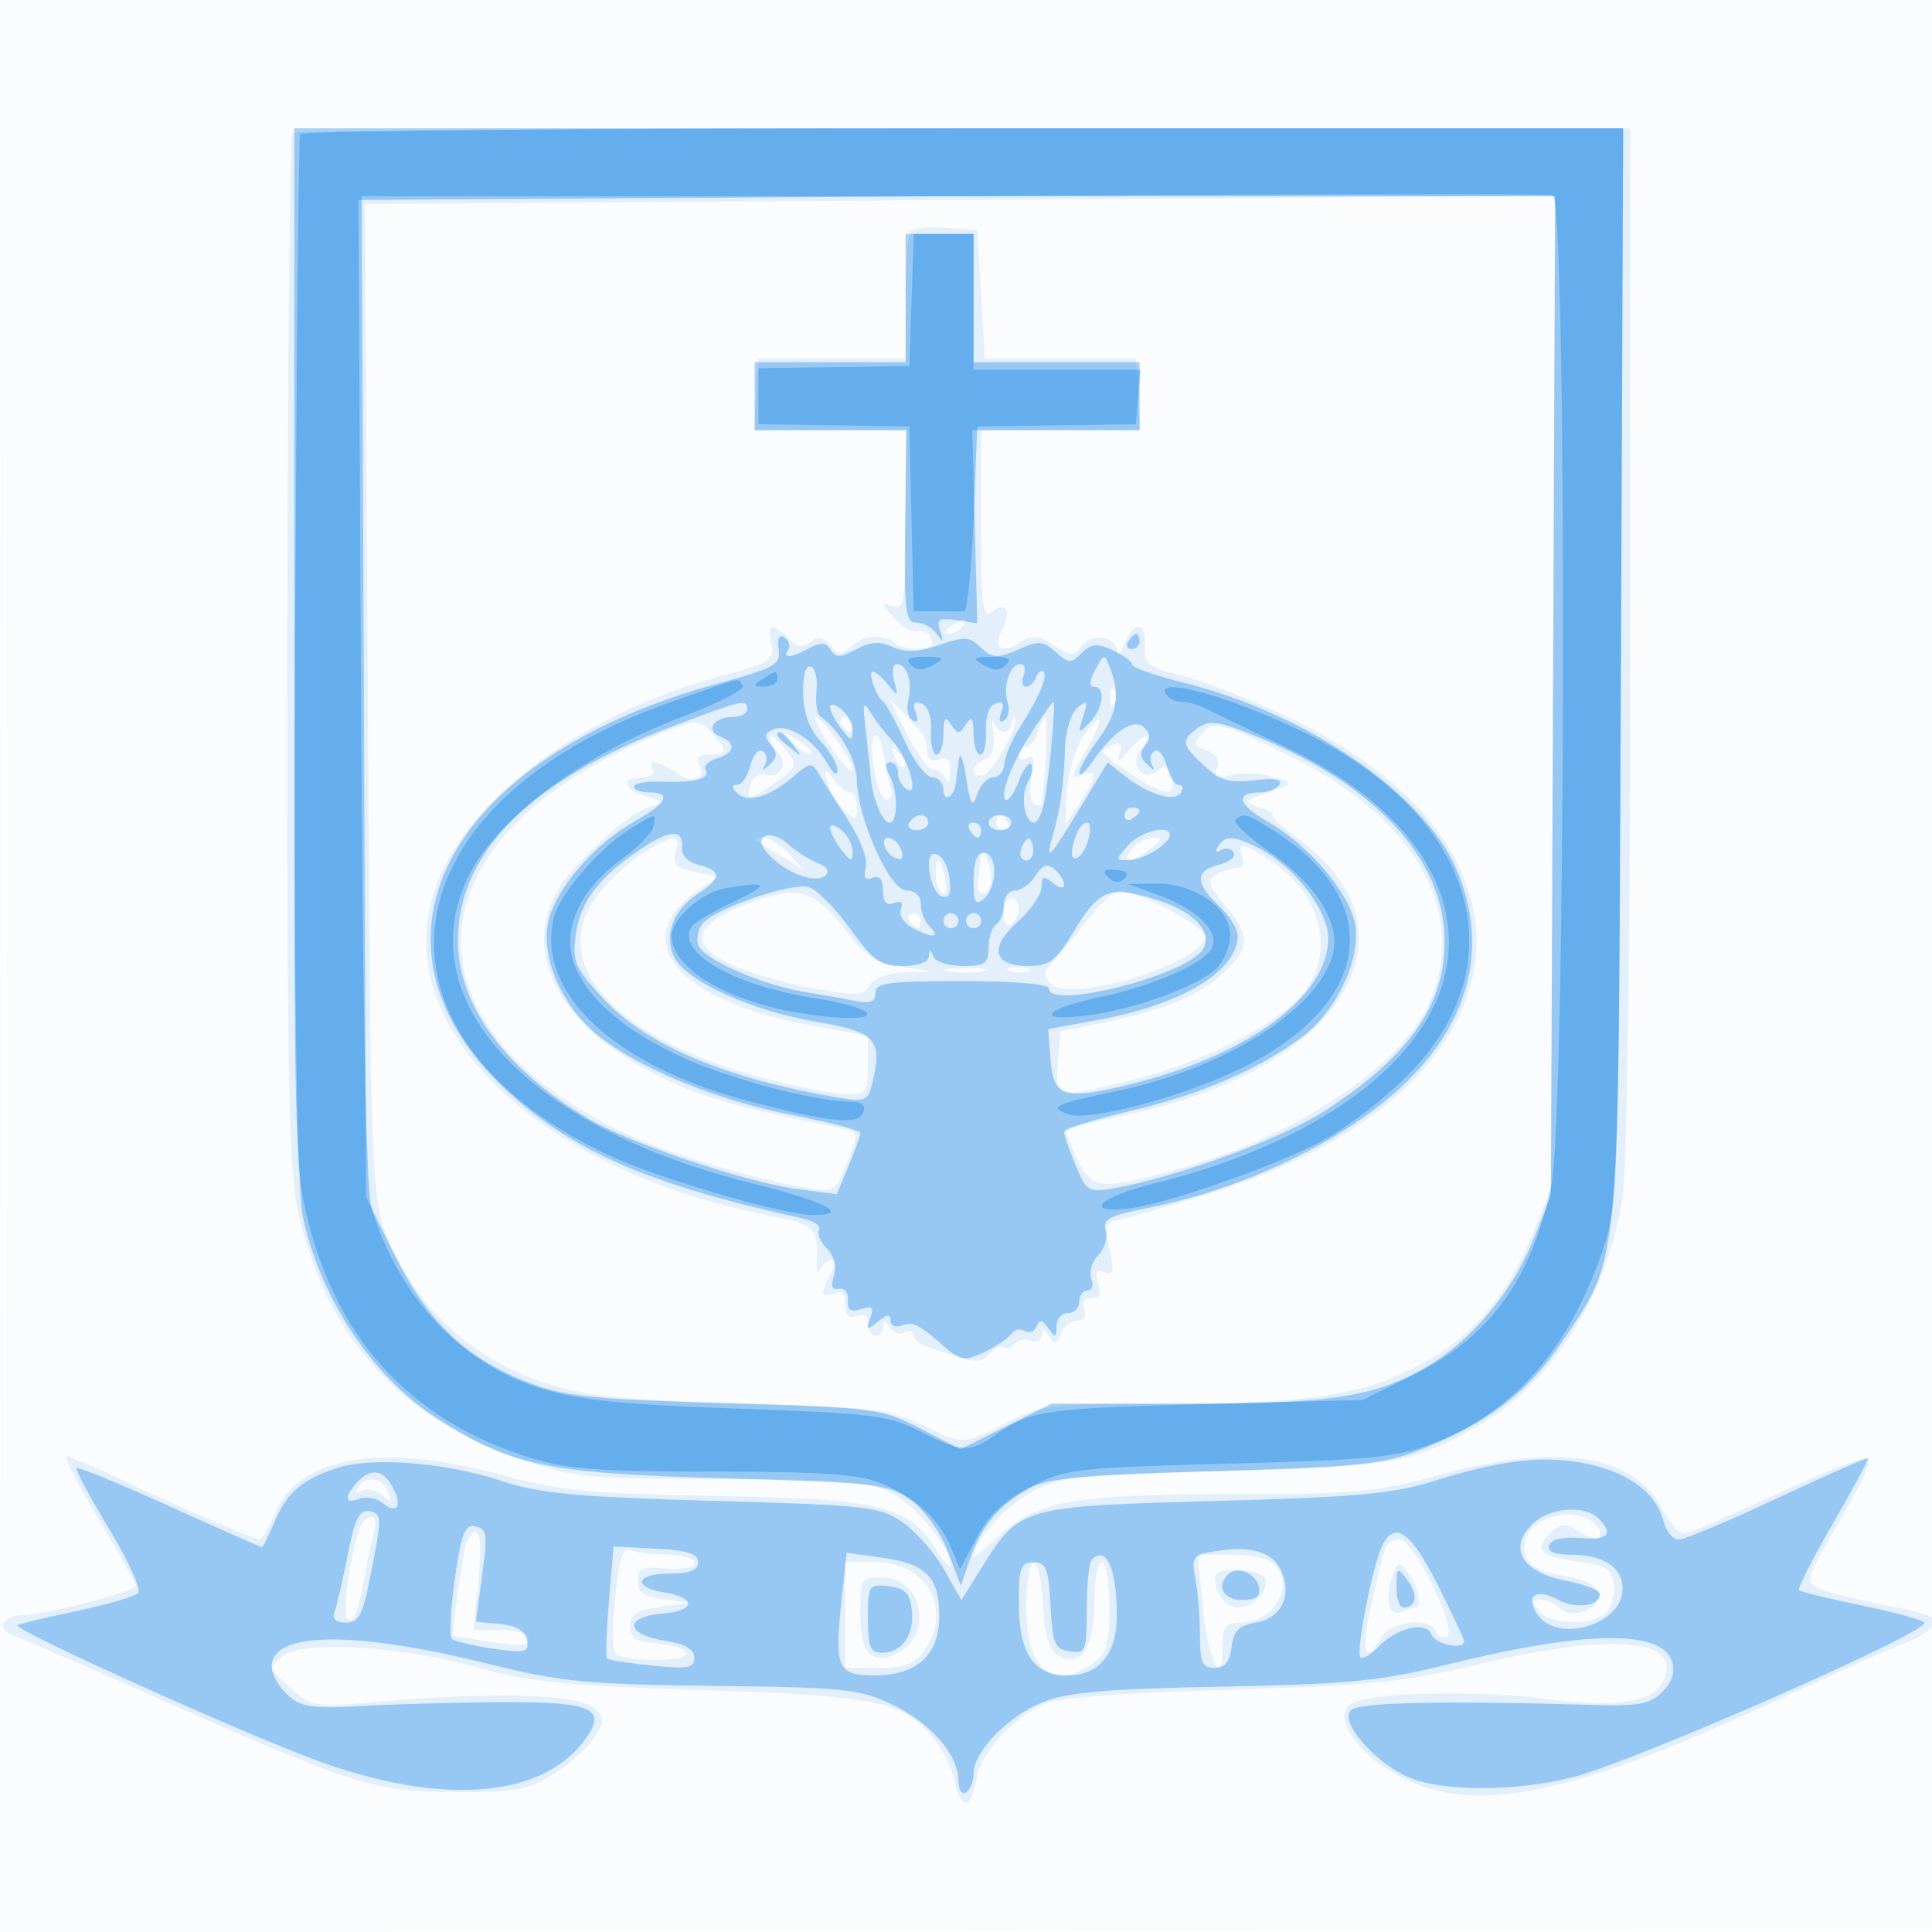 <svg xmlns="http://www.w3.org/2000/svg" width="256" height="256"><path fill-opacity=".016" d="M0 128.004v128.004l128.25-.254 128.25-.254.254-127.75L257.008 0H0v128.004m.485.496c0 70.4.119 99.053.265 63.672.146-35.38.146-92.98 0-128C.604 29.153.485 58.1.485 128.5" fill="#027be3" fill-rule="evenodd"/><path fill-opacity=".095" d="M38.746 17.588c-.324.323-.624 31.035-.669 68.25-.066 55.557.179 68.87 1.369 74.413 3.6 16.763 13.434 27.702 29.864 33.217 7.007 2.352 8.879 2.532 26.366 2.534 15.926.001 19.36.27 22.304 1.75 3.328 1.672 8.024 7.323 8.016 9.646-.002.606-.849-.284-1.882-1.978-3.595-5.897-7.353-6.826-29.114-7.202-16.874-.291-20.712-.665-28.5-2.776-16.083-4.361-26.898-2.521-30.089 5.117-.791 1.893-1.694 3.441-2.007 3.441-.693 0-13.061-5.381-19.841-8.632C11.847 194.065 9.276 193 8.849 193c-.427 0 1.456 3.713 4.185 8.25 2.729 4.537 4.963 8.533 4.964 8.878C18 210.873 5.969 214 3.104 214c-2.679 0-3.676 1.86-1.417 2.643.997.345 10.138 4.334 20.313 8.864 24.759 11.022 27.627 11.913 38.5 11.957 7.76.031 9.524-.29 12.801-2.327 2.091-1.3 4.523-3.464 5.404-4.81 1.456-2.221 1.459-2.591.037-4.014-1.817-1.817-13.427-2.164-28.28-.846-8.869.787-9.092.753-12-1.835-2.923-2.602-2.936-2.657-.962-4.231 2.674-2.132 16.123-1.262 26.5 1.713 6.126 1.756 11.437 2.275 29 2.835 23.283.741 26.841 1.49 30.763 6.477 1.154 1.467 2.391 3.997 2.747 5.621.858 3.907 2.119 3.745 2.891-.372.639-3.404 4.151-7.392 8.599-9.764 1.737-.926 9.211-1.535 24.5-1.995 18.844-.568 23.578-1.041 33-3.301 16.43-3.941 25.936-3.674 25.308.712-.591 4.133-5.028 5.145-16.442 3.75-10.07-1.231-24.023-.743-25.715.898-1.428 1.385.312 4.898 3.667 7.402 10.362 7.735 23.152 5.837 52.495-7.79 8.657-4.021 16.7-7.615 17.874-7.988 1.173-.372 2.647-1.297 3.277-2.056.937-1.129.094-1.589-4.66-2.541-9.889-1.98-11.817-2.656-11.497-4.029.169-.723 2.142-4.403 4.384-8.177 2.242-3.774 3.797-7.142 3.455-7.483-.341-.341-3.889.867-7.883 2.686-13.072 5.953-15.247 6.903-16.488 7.204-.674.163-2.024-1.278-3-3.203-3.732-7.36-13.911-8.903-29.782-4.512-8.058 2.228-10.897 2.488-27.3 2.5-20.873.014-25.885.913-30.768 5.518-1.884 1.776-3.425 3.021-3.425 2.766 0-1.914 4.029-6.487 7.41-8.41 3.821-2.173 5.503-2.364 25.59-2.911 22.772-.619 25.484-1.114 34.243-6.247 9.376-5.495 16.699-17.124 18.705-29.704.641-4.017 1.04-32.376 1.044-74.25L216 17h-88.333c-48.584 0-88.598.264-88.921.588m49.187 9.173-39.568.261.33 57.739c.44 76.863.333 74.481 3.671 81.441 3.778 7.879 10.859 14.042 19.412 16.897 5.694 1.9 9.704 2.333 26.222 2.827 17.495.524 19.969.815 24.066 2.829 5.632 2.77 5.372 2.775 11.353-.259 4.637-2.352 5.841-2.496 20.919-2.496 19.354 0 26.478-1.126 34.245-5.413 6.794-3.749 11.242-9.028 14.583-17.305l2.334-5.782.291-65.77.29-65.77-39.29.27c-21.61.148-57.096.388-78.858.531m32.781 3.859c-.393.392-.713 4.351-.713 8.797l.002 8.083H100.5l-.305 4.75L99.89 57H120v11.969c0 10.975-.145 11.915-1.75 11.33-1.553-.566-1.532-.39.187 1.567 1.065 1.212 2.49 1.992 3.167 1.732.677-.259 1.479.175 1.782.965.381.993-.16 1.437-1.751 1.437-1.266 0-2.615-.313-2.997-.696-1.324-1.323-4.108-1.189-5.726.276-1.432 1.296-1.777 1.288-2.901-.067-.958-1.154-1.611-1.26-2.616-.426-1.005.834-1.738.713-2.939-.488-2.195-2.195-2.767-2.007-2.243.737.408 2.13-.135 2.491-6.133 4.088-20.099 5.349-36.001 17.742-39.044 30.426-4.204 17.526 15.2 35.374 44.788 41.195 6.278 1.235 6.629 1.589 6.398 6.455-.052 1.1.139 1.438.425.75s.948-1.25 1.472-1.25c.573 0 .54.768-.084 1.934-1.399 2.615-1.305 3.107.465 2.428 1.036-.398 1.5.065 1.5 1.5 0 1.434.464 1.897 1.5 1.5.95-.365 1.5.013 1.5 1.031 0 .884.45 1.607 1 1.607s1.007-.562 1.015-1.25c.011-.905.256-.87.889.128.48.758 1.373 1.069 1.984.691.612-.378 1.112-.263 1.112.255 0 .519.787 1.224 1.75 1.569 6.379 2.281 7.193 2.381 8.322 1.02.635-.765 1.523-1.164 1.972-.886.45.278 1.088.068 1.419-.467.331-.535 1.262-.719 2.069-.409.844.323 1.475-.014 1.483-.794.012-1.063.218-1.038.947.115.797 1.261 1.025 1.225 1.591-.25.364-.947 1.336-1.722 2.161-1.722.922 0 1.278-.578.924-1.5-.357-.932.006-1.5.961-1.5 1.079 0 1.348-.593.903-1.994-.473-1.49-.26-1.85.844-1.427 1.218.468 1.335-.06.669-3.013-.753-3.339-.629-3.616 1.839-4.117 1.455-.295 6.921-1.886 12.146-3.536 41.365-13.057 46.714-44.889 10.5-62.475-4.95-2.404-11.475-5.01-14.5-5.793-4.991-1.29-5.483-1.663-5.312-4.033.231-3.204-1.424-3.429-2.657-.362-.497 1.237-.933 1.736-.968 1.107-.11-1.998-3.423-2.585-4.704-.834-1.103 1.509-1.381 1.509-3.693-.006-2.079-1.363-2.842-1.424-4.537-.365-2.539 1.585-3.627.647-2.245-1.935 1.262-2.358.321-3.632-1.542-2.086-1.111.922-1.342-1.062-1.342-11.509V57h21.11l-.305-4.75-.305-4.75h-20L130 39l-.5-8.5-4.036-.297c-2.22-.163-4.358.024-4.75.417M126 83c-.901.582-1.025.975-.309.985.655.008 1.469-.435 1.809-.985.767-1.242.421-1.242-1.5 0m21.079 9.583c.048 1.165.285 1.402.604.605.289-.722.253-1.585-.079-1.917-.332-.332-.568.258-.525 1.312m-26.943 4.64c1.3 2.597 2.889 4.734 3.531 4.75.641.015 1.393.59 1.671 1.277.277.688.54.252.583-.969.056-1.577-.354-2.052-1.421-1.643-.859.33-1.551-.004-1.618-.781L122.717 98c-.026-.275-1.149-1.625-2.496-3l-2.45-2.5 2.365 4.723m11.476.065c.227 1.794-.175 2.991-1.129 3.357-1.755.673-2.012 2.467-.302 2.105 1.332-.282 5.053-6.85 4.304-7.598-.267-.267-.485.04-.485.681 0 1.558-1.737 1.495-2.298-.083-.244-.687-.285.005-.09 1.538m-45.706.612c-31.669 13.361-33.285 37.84-3.438 52.085 5.825 2.78 17.098 6.189 24.624 7.446 3.452.577 3.654.444 5.17-3.416 1.539-3.919 1.525-4.028-.592-4.46-13.89-2.837-18.137-4.016-23.359-6.485-16.053-7.592-20.792-19.477-11.496-28.827 4.875-4.903 7.58-6.963 9.839-7.491 1.467-.343 1.282-.59-.904-1.2-3.22-.9-3.668-2.552-.691-2.552 1.132 0 1.781-.45 1.441-1-.914-1.478.749-1.214 3.212.511 2.179 1.526 4.041.517 2.788-1.511-.34-.55.309-1 1.441-1 2.517 0 2.57-.535.295-2.977-1.727-1.853-1.902-1.835-8.33.877m22.099-2.694c-.003.388 1.12 2.363 2.495 4.389 1.375 2.026 2.484 3.059 2.464 2.295-.036-1.392-4.95-8.014-4.959-6.684M111.5 96c.34.55.816 1 1.059 1s.441-.45.441-1-.477-1-1.059-1-.781.45-.441 1m26 1c-.349 1.1-1.054 2-1.567 2-.513 0-.933.477-.933 1.059s.52.738 1.156.345c.825-.51.978.177.533 2.402-.343 1.714-.188 3.385.344 3.714.532.329 1.006.234 1.054-.211.539-5.004.8-11.309.468-11.309-.231 0-.706.9-1.055 2m5.943.719c-1.006 1.529-1.936 4.769-2.066 7.199l-.238 4.418 1.924-2.918c2.378-3.607 2.436-4.547.228-3.699-1.444.554-1.359.062.54-3.158 2.622-4.443 2.306-5.94-.388-1.842m15.627-.303c-.937 1.129-.77 1.544.826 2.051 1.323.42 1.794 1.178 1.389 2.234-.493 1.283-.129 1.477 1.847.981 1.353-.34 3.79-.238 5.414.227 2.639.754 2.74.921.954 1.564-1.1.395-2.675.963-3.5 1.261-1.078.389-.796.756 1 1.304 1.375.419 2.095.807 1.6.862-.495.055.982 1.464 3.283 3.13 17.208 12.465 6.071 30.65-22.45 36.658-4.363.919-8.065 1.76-8.226 1.868-.161.108.485 1.827 1.435 3.82 2.05 4.297 3.03 4.412 13.378 1.568 15.726-4.323 29.939-13.815 33.52-22.386 5.028-12.034-2.228-24.422-19.113-32.633-8.995-4.373-9.684-4.525-11.357-2.509m-57.07.273c0 .501.501 1.412 1.113 2.024 1.387 1.387.15 3.602-1.631 2.918-.724-.277-1.589.206-1.923 1.075-.943 2.458-.172 2.46 3.153.006 3.06-2.257 3.063-2.271 1.179-4.599-1.04-1.284-1.891-1.925-1.891-1.424m3.226.89c.95.991 1.942 1.587 2.205 1.324.263-.263-.514-1.074-1.726-1.803-2.107-1.265-2.128-1.243-.479.479m10.606-1.079c-.909 1.473.501 8.611 1.668 8.443.55-.078.823-.66.607-1.293-.216-.633-.677-2.725-1.025-4.65-.348-1.925-.91-3.05-1.25-2.5m33.848 1.856c-1.356 1.598-1.688 1.712-1.301.445.362-1.185.081-1.531-.93-1.143-2.022.776-1.916.953 2.283 3.806 4.532 3.079 6.265 3.24 5.552.515-.429-1.641-.802-1.794-1.982-.814-1.909 1.583-3.734-.94-2.102-2.906.597-.719.908-1.474.693-1.677-.216-.203-1.212.595-2.213 1.774m-31.116.937c.376.986.935 1.541 1.243 1.233.308-.307.001-1.114-.683-1.793-.988-.98-1.102-.865-.56.56m-8.915 3.392c.303 1.202 1.309 2.872 2.236 3.711 1.527 1.382 1.686 1.341 1.686-.435 0-1.079-.416-1.961-.925-1.961-.509 0-1.515-.787-2.236-1.75-1.198-1.6-1.263-1.562-.761.435M132 109c0 .55.477 1 1.059 1s.781-.45.441-1-.816-1-1.059-1-.441.45-.441 1m-46.543 3.863c-1.673 1.02-4.261 3.303-5.75 5.073-7.821 9.295 1.183 19.603 21.856 25.017 4.298 1.126 9.079 2.047 10.625 2.047 2.602 0 2.812-.292 2.812-3.897v-3.898l-6.75-1.171c-18.524-3.214-25.558-11.559-15.417-18.29l2.333-1.549-3.122-.685c-2.497-.549-3.001-1.07-2.516-2.598.76-2.395-.205-2.406-4.071-.049m14.626-1.56c.23.166 1.767 1.136 3.417 2.154l3 1.853-1.905-2.155c-1.048-1.185-2.585-2.155-3.417-2.155-.831 0-1.324.136-1.095.303M150 112.5c-1.584 1.908-.098 1.889 2.441-.032 1.554-1.175 1.628-1.468.373-1.468-.863 0-2.129.675-2.814 1.5m14.638 1c.337.877.012 1.506-.781 1.515-.746.009-1.993.418-2.771.911-1.156.732-.928 1.473 1.25 4.061 3.308 3.932 3.335 5.433.154 8.613-3.097 3.098-8.11 5.246-15.971 6.842l-6.019 1.223-.307 4.167c-.362 4.9-.556 4.859 10.152 2.16 9.237-2.327 18.769-7.15 22.206-11.235 4.456-5.296 2.725-12.974-3.958-17.553-3.778-2.588-4.744-2.76-3.955-.704m-34.721.25-.326 2.902c-.147 1.309.219 1.975.935 1.7.655-.252.969-1.54.709-2.902-.451-2.36-1.146-3.255-1.318-1.7M124 115.941c0 1.068.385 2.179.856 2.47.47.291.643-.583.383-1.941-.564-2.951-1.239-3.239-1.239-.529m-24.395 3.605c-7.899 2.94-8.66 5.664-2.355 8.433 2.338 1.026 7.138 2.384 10.669 3.018 5.586 1.003 6.532.948 7.299-.422.524-.937 2.38-1.636 4.582-1.725l3.7-.15-4.13-.6c-3.403-.494-4.732-1.393-7.543-5.1-3.834-5.057-6.152-5.712-12.222-3.454m44.688 2.095c-1.536 2.002-3.597 4.493-4.579 5.535-1.464 1.555-1.552 2.129-.486 3.195 2.573 2.573 19.29-2.424 20.527-6.137.397-1.191-8.831-6.203-11.462-6.224-.664-.006-2.464 1.628-4 3.631M133 121.059c0 1.132.45 1.781 1 1.441.55-.34 1-1.266 1-2.059 0-.793-.45-1.441-1-1.441s-1 .927-1 2.059m-12.5.941c.34.55.816 1 1.059 1s.441-.45.441-1-.477-1-1.059-1-.781.45-.441 1m5.25 6.706c1.237.238 3.262.238 4.5 0 1.238-.239.225-.434-2.25-.434s-3.487.195-2.25.434m8-.044c.688.278 1.813.278 2.5 0 .688-.277.125-.504-1.25-.504s-1.937.227-1.25.504m-86.345 68.493c-.452.73-.274.882.484.413.659-.407 1.864-.188 2.678.487 1.219 1.012 1.368.94.849-.414-.729-1.898-2.971-2.17-4.011-.486m159.095 3.627c-2.858.619-4.5 2.181-4.5 4.281 0 2.239 1.399 3.154 5.955 3.895 2.168.352 3.646 1.207 3.841 2.222.388 2.013-3.528 3.488-5.097 1.919-.604-.604-1.739-1.099-2.521-1.099-1.151 0-1.185.286-.178 1.5 1.587 1.912 7.383 1.948 8.954.055.66-.795 1.052-2.482.873-3.75-.267-1.88-1.106-2.409-4.558-2.87-5.259-.702-6.123-1.51-3.943-3.689 1.41-1.411 2.048-1.493 3.677-.476 2.374 1.482 2.997 1.538 2.997.265 0-1.432-3.213-2.748-5.5-2.253M47.582 202.75c-1.342 4.246-2.261 11.33-1.528 11.783.857.53 1.41-.947 2.446-6.533.357-1.925.871-4.287 1.142-5.25.271-.963.043-1.75-.507-1.75s-1.249.787-1.553 1.75m13.992 2.5c-.256 1.238-.733 4.326-1.06 6.863l-.595 4.612 3.79.627c5.23.864 6.291.804 6.291-.352 0-.55-1.637-1-3.638-1h-3.638l.666-6.5c.424-4.145.3-6.5-.343-6.5-.555 0-1.218 1.012-1.473 2.25m121.93 0c-.238.688-1.064 4.063-1.835 7.5-1.382 6.163-.758 8.154 1.331 4.25 1.176-2.198 6.556-2.832 7.217-.85.211.632.871.97 1.468.75 1.616-.595-4.302-12.9-6.204-12.9-.849 0-1.739.563-1.977 1.25m-101.958 6.162c-.384 3.592-.413 6.994-.064 7.56.796 1.287 9.518 1.368 9.518.088 0-.516-1.687-1.079-3.75-1.25-2.98-.246-3.75-.721-3.75-2.31 0-1.572.856-2.121 4-2.567l4-.566-3.5-.434c-2.689-.333-3.5-.897-3.5-2.433 0-1.703.557-1.951 3.75-1.672 2.218.194 3.75-.112 3.75-.75 0-.593-1.538-1.078-3.418-1.078-1.88 0-4.075-.252-4.877-.56-1.148-.44-1.608.832-2.159 5.972m77.788 1.267c.663 7.099 2.666 11.247 2.666 5.521 0-2.722.363-3.2 2.429-3.2 4.443 0 7.218-4.953 4.371-7.8-.66-.66-3.2-1.2-5.645-1.2h-4.444l.623 6.679M112 214v7h4.443c3.458 0 4.789-.493 6-2.223 3.88-5.538.467-11.777-6.443-11.777h-4v7m24-1.071c0 8.372 3.399 11.282 8.777 7.514 1.873-1.311 2.223-2.492 2.223-7.5 0-3.295-.446-5.943-1-5.943-.55 0-1 2.42-1 5.378 0 6.07-1.898 8.803-4.834 6.961-1.164-.731-1.756-2.748-1.966-6.693-.398-7.5-2.2-7.269-2.2.283m48.661-4.488c-1.243 3.238-.782 5.82.921 5.166.87-.334 1.77-.607 2-.607.908 0 .345-2.717-.921-4.449-1.25-1.71-1.383-1.717-2-.11m-23.661.477c0 2.23 1.354 4.082 2.985 4.082 2.164 0 4.426-2.526 3.542-3.956-.795-1.286-6.527-1.396-6.527-.126m-47 4.975c0 5.34 1.588 6.933 5.061 5.075 4.646-2.487 3.073-9.968-2.096-9.968-2.883 0-2.965.136-2.965 4.893" fill="#027be3" fill-rule="evenodd"/><path fill-opacity=".335" d="M39 86.451c0 47.613.354 71.117 1.124 74.75 2.283 10.76 9.238 21.256 17.668 26.665 9.953 6.387 14.532 7.349 38.208 8.022 20.213.575 21.69.747 24.672 2.875 1.868 1.332 3.886 4.131 4.909 6.809l1.736 4.547 1.246-3.626c1.487-4.323 3.861-7.115 7.935-9.331 2.395-1.302 7.347-1.754 24.502-2.236 18.811-.528 22.201-.876 27.105-2.782 8.778-3.413 14.443-7.714 18.851-14.315 7.852-11.76 7.482-7.559 7.812-88.579l.295-72.25H39v69.451m9.216 5.852.284 66.304 3.778 7.642c4.396 8.893 9.423 13.709 17.643 16.902 4.825 1.875 8.361 2.251 26.165 2.781 19.912.594 20.759.704 25.874 3.357l5.287 2.744 6.036-3.017 6.036-3.016h18.159c19.487 0 25.375-.988 32.431-5.443 5.543-3.498 10.608-9.697 13.22-16.176l2.371-5.881.277-66.25.278-66.25H47.932l.284 66.303M120 39.5V48h-20v9h20.101l-.165 12.744c-.144 11.231.032 12.744 1.483 12.75.906.003 2.125.681 2.709 1.506.872 1.233.953 1.168.453-.365-.511-1.572-.171-1.802 2.156-1.459l2.763.407-.329-12.791-.33-12.792H151v-9h-22V31h-9v8.5m-16.831 46.53c.3 2.037-.468 2.467-8.152 4.572-36.259 9.934-48.879 34.701-27.594 54.154 8.642 7.898 18.866 12.288 38.868 16.689 1.535.337 2.543 1.014 2.241 1.504-.303.489.16 1.6 1.027 2.467.971.971 1.33 2.358.934 3.606-.442 1.393-.229 1.942.682 1.753.744-.154 1.262.506 1.18 1.509-.106 1.317.35 1.627 1.744 1.185 1.508-.479 1.751-.234 1.207 1.216-.598 1.596-.477 1.649 1.007.443 1.257-1.023 1.687-1.06 1.687-.143 0 .7.668.973 1.554.633 1.447-.556 2.303-.102 5.909 3.132.767.688 1.882 1.25 2.479 1.25 1.33 0 5.324-2.177 6.196-3.378.351-.483 1.1-.593 1.665-.244.564.349 1.255.069 1.535-.622.386-.95.768-.891 1.571.244.915 1.294 1.062 1.26 1.076-.25.008-.963.69-1.75 1.515-1.75s1.5-.675 1.5-1.5.498-1.5 1.107-1.5.835-.708.503-1.574c-.332-.866.085-2.264.927-3.106.842-.842 1.28-2.323.972-3.29-.467-1.474.449-1.958 5.634-2.978 9.589-1.887 19.57-5.972 27.424-11.225 13.899-9.297 18.702-21.357 13.406-33.668-4.334-10.074-19.827-20.649-36.223-24.724-3.713-.923-6.75-2.001-6.75-2.396s-1.154-1.244-2.564-1.886c-2.091-.953-2.85-.882-4.119.387-1.406 1.407-1.735 1.392-3.44-.151-1.555-1.407-2.331-1.503-4.428-.548-3.28 1.495-4.005 1.46-5.737-.272-1.212-1.212-2.017-1.229-5.268-.111-2.803.964-4.462 1.035-6.15.266-1.717-.782-2.968-.701-4.868.315-2.095 1.122-2.702 1.133-3.364.062-.615-.996-1.298-1.045-2.869-.204-2.519 1.348-3.501 1.41-2.736.172.317-.512.082-1.236-.522-1.609-.702-.434-.978.133-.766 1.57M149.5 85c-.34.55-.141 1 .441 1S151 85.55 151 85s-.198-1-.441-1-.719.45-1.059 1m-4.378 3.772c-.768 1.435-.824 2.228-.157 2.228 1.595 0 1.226 2.952-.597 4.775-1.509 1.509-1.574 1.448-.856-.814.67-2.111.569-2.273-.741-1.186-.868.72-1.576 3.074-1.654 5.492-.151 4.727-.627 8.023-1.694 11.733-.968 3.368-.191 2.517 3.887-4.254l3.447-5.725 2.372 1.852c3.141 2.453 6.548 3.458 7.346 2.168.354-.573.215-1.041-.308-1.041-.522 0-1.237-1.143-1.588-2.541-.351-1.397-1.082-2.266-1.625-1.931-.542.336-.688 1.142-.324 1.791.485.864.313.856-.641-.027-.933-.863-1.003-1.575-.247-2.5.752-.919.708-1.613-.153-2.405-1.387-1.275-4.014.478-6.87 4.586-.945 1.359-1.719 2.009-1.719 1.444 0-.566 1.125-2.553 2.5-4.417 2.548-3.453 2.966-5.949 1.587-9.478-.751-1.921-.807-1.914-1.965.25m-38.701 3.121c.053 2.637.825 4.741 2.329 6.341 1.237 1.317 2.234 3.041 2.215 3.83-.021.839-.557.497-1.29-.823-1.731-3.116-5.191-5.364-7.119-4.624-1.268.486-1.357.917-.424 2.042.917 1.105.89 1.698-.121 2.633-.954.883-1.126.891-.641.027.364-.649.218-1.455-.324-1.791-.543-.335-1.274.534-1.625 1.931-.351 1.398-1.129 2.541-1.729 2.541-.785 0-.782.31.007 1.099 1.365 1.365 4.322.485 7.429-2.21 2.185-1.895 2.443-1.922 3.369-.36.552.93 2.29 3.678 3.863 6.106 1.646 2.539 2.649 5.221 2.363 6.314-.347 1.328-.078 1.741.89 1.369.925-.355 1.387.205 1.387 1.682 0 1.523.453 2.04 1.449 1.658.942-.361 1.265-.076.923.816-.29.755.378 1.857 1.485 2.449 2.67 1.429 3.834 1.368 2.343-.123-.66-.66-1.2-2.01-1.2-3 0-1.096-.736-1.8-1.884-1.8-2.214 0-6.454-9.408-6.587-14.618-.072-2.806-2.202-6.538-4.841-8.479-.446-.329-.671-1.856-.5-3.395.172-1.539-.173-2.97-.767-3.179-.661-.234-1.048 1.145-1 3.564m12.063-1.643c.571 2.074.509 2.113-.792.5-.777-.963-1.686-1.75-2.021-1.75-.736 0 .4 3.296 1.378 4 .382.275 1.664 2.638 2.848 5.25s2.817 4.75 3.628 4.75c.811 0 1.475.75 1.475 1.667 0 1.651 1.385 1.012 1.625-.75.069-.504.249-1.93.4-3.167.158-1.287.578-.325.984 2.25.594 3.772.831 4.136 1.466 2.25.417-1.237 1.381-2.25 2.142-2.25.76 0 1.416-.787 1.456-1.75.04-.963.935-3.1 1.988-4.75 2.618-4.1 3.808-6.902 3.186-7.5-.287-.275-.722.063-.967.75-.246.688-.845 1.25-1.332 1.25-.487 0-.626-.675-.31-1.5.317-.825.126-1.5-.424-1.5-1.392 0-2.373 2.925-1.696 5.057.31.976.1 2.061-.466 2.411-.63.389-.778-.019-.381-1.053.453-1.182.225-1.54-.762-1.195-.857.3-1.351 1.725-1.262 3.637.082 1.728-.256 3.143-.75 3.143-.493 0-.904-1.237-.912-2.75-.012-2.156-.228-2.426-1-1.25-.876 1.333-1.094 1.333-1.97 0-.772-1.176-.988-.906-1 1.25-.008 1.513-.419 2.75-.912 2.75-.494 0-.832-1.415-.75-3.143.089-1.912-.405-3.337-1.262-3.637-.987-.345-1.215.013-.762 1.195.412 1.073.255 1.446-.428 1.024-.591-.366-.842-1.557-.557-2.648.613-2.343-.163-4.791-1.518-4.791-.529 0-.682 1.013-.342 2.25m-29.609 6.098c-18.608 7.082-28.102 16.55-28.201 28.126-.075 8.616 6.286 17.327 17.389 23.816 5.6 3.272 20.818 8.38 27.623 9.271l5.187.68 1.563-3.743c.86-2.058 1.562-4.025 1.561-4.37-.002-.345-4.064-1.416-9.026-2.38-9.667-1.876-19.737-5.942-25.382-10.248-4.848-3.698-7.908-10.285-7.007-15.086.821-4.377 6.011-10.495 11.537-13.601C88.386 106.415 89.084 105 86 105c-1.1 0-2-.354-2-.786 0-.432 1.688-.723 3.75-.646 4.341.163 6.455-.428 5.73-1.601-.28-.453.397-1.111 1.505-1.462 2.408-.764 2.61-2.063.452-2.891-2.028-.778-.888-2.614 1.622-2.614C98.127 95 99 94.55 99 94c0-1.425-.533-1.302-10.125 2.348M110 93.686c0 .513.661 1.805 1.468 2.873 1.234 1.631 1.473 1.681 1.5.313.018-.895-.643-2.187-1.468-2.872s-1.5-.826-1.5-.314m4.685 2.814c.263 2.2.577 5.125.699 6.5.261 2.935 1.543 6 2.51 6 1.085 0 1.099-4.144.021-6.159-.662-1.237-.646-1.841.05-1.841.569 0 1.035.648 1.035 1.441s.516 1.76 1.146 2.149c1.748 1.081.155-4.271-1.921-6.453-.949-.997-2.241-2.673-2.872-3.725-.955-1.593-1.066-1.244-.668 2.088m21.987.598c-2.689 4.108-4.443 8.902-3.256 8.902.349 0 1.085-1.187 1.637-2.639.552-1.451 1.257-2.385 1.567-2.075.31.31.131 1.337-.398 2.281-1.048 1.874-.492 5.433.849 5.433.461 0 1.088-1.463 1.394-3.25.655-3.837 1.434-12.75 1.113-12.75-.122 0-1.43 1.844-2.906 4.098m22.049-.636c-2.278 1.666-2.186 2.202.855 5.021 2.088 1.935 3.337 2.296 6.589 1.904 2.651-.32 3.793-.128 3.365.565-.356.576-1.495 1.048-2.53 1.048-3.386 0-2.992 1.636.922 3.836 5.384 3.026 10.844 9.399 11.627 13.571.845 4.504-2.351 11.443-6.849 14.871-5.656 4.31-13.578 7.755-22.752 9.895-4.921 1.148-8.948 2.423-8.948 2.835 0 .411.689 2.396 1.53 4.41 1.465 3.506 1.688 3.633 5.25 2.999 8.227-1.463 22.228-6.624 27.807-10.248 11.204-7.28 15.932-14.051 15.829-22.669-.132-10.976-9.578-20.927-25.945-27.329-4.131-1.616-5.336-1.743-6.75-.709M103 97.378c0 .207.787.995 1.75 1.75 1.586 1.243 1.621 1.208.378-.378-1.307-1.666-2.128-2.195-2.128-1.372m46 10.681c0 .582.45.781 1 .441s1-.816 1-1.059-.45-.441-1-.441-1 .477-1 1.059m-28.5.941c-.34.55.084 1 .941 1s1.559-.45 1.559-1-.423-1-.941-1-1.219.45-1.559 1m10.5 0c0 .55.675 1 1.5 1s1.5-.45 1.5-1-.675-1-1.5-1-1.5.45-1.5 1m-21 .686c0 .513.661 1.805 1.468 2.873 1.234 1.631 1.473 1.681 1.5.313.018-.895-.643-2.187-1.468-2.872s-1.5-.826-1.5-.314m18.5.314c.34.55.816 1 1.059 1s.441-.45.441-1-.477-1-1.059-1-.781.45-.441 1m14.107.582c-.871 2.27-.748 3.623.272 2.993 1.187-.734 2.139-4.575 1.134-4.575-.439 0-1.072.712-1.406 1.582M85 112.444c-5.531 3.665-8.122 7.045-8.7 11.353-.485 3.622-.153 4.408 3.585 8.462 5.753 6.241 16.285 10.677 31.336 13.198 3.348.56 3.782.378 4.333-1.815 1.467-5.848.506-6.923-7.373-8.246-8.65-1.452-17.44-5.474-18.882-8.64-1.331-2.92-.093-6.19 3.147-8.313 3.183-2.085 3.225-3.058.164-3.826-1.408-.353-2.333-1.279-2.25-2.251.213-2.508-1.494-2.484-5.36.078m16.227-1.585c-1.503.93 2.202 4.497 5.591 5.383 2.675.7 4.018-1.005 1.495-1.898-.997-.353-2.72-1.454-3.828-2.447-1.164-1.042-2.541-1.481-3.258-1.038M149.5 112c-1.75 1.934-1.747 1.999.095 1.968 1.939-.032 5.405-2.166 5.405-3.328 0-1.444-3.816-.5-5.5 1.36m-32.271.188c.218.653.931 1.365 1.584 1.583.731.244.954-.214.581-1.187-.698-1.818-2.765-2.196-2.165-.396m18.354-.322c-.431.697-.513 1.537-.183 1.867.895.895 1.871-.421 1.387-1.871-.338-1.016-.574-1.016-1.204.004m25.822.289c-.426.689-.276.884.371.483.597-.369 1.36-.226 1.696.316.335.543-.534 1.274-1.931 1.625-3.209.806-3.222 2.433-.041 5.421 1.375 1.292 2.5 3.07 2.5 3.952 0 4.698-7.316 9.135-18.444 11.186l-6.653 1.226.298 4.068c.365 4.972 1.908 5.409 11.019 3.123 15.398-3.863 25.78-11.616 25.78-19.252 0-3.648-4.456-9.453-9.099-11.854-3.385-1.751-4.558-1.814-5.496-.294m-38.232 3.409c.18 1.53.924 2.978 1.654 3.218.935.307 1.23-.385 1-2.346-.18-1.53-.924-2.978-1.654-3.218-.935-.307-1.23.385-1 2.346m5.827 1.058c0 2.961.251 3.414 1.375 2.482.756-.628 1.375-2.258 1.375-3.623 0-1.438-.578-2.481-1.375-2.481-.914 0-1.375 1.216-1.375 3.622m8.2-.571c-.669 1.072-1.888 1.949-2.708 1.949-.821 0-1.492.873-1.492 1.941s-.45 2.219-1 2.559c-.55.34-1 1.716-1 3.059 0 2.112-.461 2.441-3.417 2.441-1.879 0-3.643-.562-3.921-1.25-.403-1-.52-1-.583 0-.047.74-1.469 1.25-3.485 1.25-2.934 0-3.896-.681-6.935-4.912-1.941-2.702-4.405-5.19-5.476-5.53-2.202-.699-12.418 2.815-14.109 4.853-.61.735-.844 2.026-.52 2.87.707 1.842 8.392 5.221 13.946 6.132 2.2.36 5.237.901 6.75 1.201 2.069.41 2.75.154 2.75-1.035 0-1.347 1.687-1.579 11.5-1.579 7 0 11.5.391 11.5 1 0 2.863 18.298-1.799 20.379-5.191 1.481-2.416-1.417-5.28-6.894-6.813-5.656-1.584-6.905-1.037-10.235 4.475-2.355 3.899-3.193 4.529-6.024 4.529-4.663 0-5.221-2.433-1.352-5.888 1.719-1.535 3.126-3.593 3.126-4.574 0-1.471.262-1.565 1.5-.538.837.694 1.5.803 1.5.245 0-.55-.581-1.482-1.291-2.072-.959-.795-1.605-.57-2.509.878M125 122c0 .55.45 1 1 1s1-.45 1-1-.45-1-1-1-1 .45-1 1m3 0c0 .55.45 1 1 1s1-.45 1-1-.45-1-1-1-1 .45-1 1m-83.527 72.57c-4.609 1.585-6.499 3.252-8.141 7.18-.748 1.787-1.482 3.25-1.632 3.25-.15 0-5.656-2.436-12.236-5.414-6.58-2.978-12.126-5.254-12.324-5.057-.197.196 1.743 3.82 4.313 8.052 2.569 4.232 4.299 8.067 3.845 8.521-.454.454-4.17 1.53-8.256 2.389-4.086.86-7.564 1.698-7.729 1.862-.622.623 31.595 15.112 40.687 18.299 15.979 5.601 28.827 4.479 34.415-3.006 3.15-4.219 1.191-5.152-10.714-5.107-5.61.021-13.862.246-18.336.5-6.996.396-8.431.194-10.25-1.444-1.163-1.048-2.115-2.746-2.115-3.775 0-4.668 10.983-4.774 29-.279 9.225 2.302 12.811 2.647 29.538 2.847 17.506.21 19.415.411 23.743 2.506 5.1 2.469 8.719 6.648 8.719 10.069 0 1.185.45 1.877 1 1.537.55-.34 1-1.457 1-2.482 0-2.913 4.575-7.631 9.19-9.477 3.288-1.316 8.439-1.761 23.754-2.055 16.882-.324 20.988-.73 30.03-2.969 18.079-4.478 28.229-4.603 29.574-.365.444 1.397.018 2.726-1.291 4.036-1.636 1.636-3.154 1.915-9.355 1.723-19.374-.602-30.86-.351-31.908.695-1.546 1.545 3.22 7.039 7.748 8.931 4.555 1.903 14.292 1.865 21.798-.086 8.233-2.139 46.46-18.933 46.46-20.411 0-.321-3.653-1.339-8.117-2.263-4.465-.923-8.293-1.853-8.507-2.068-.215-.215 1.801-4.174 4.479-8.8 2.678-4.625 4.775-8.527 4.66-8.672-.114-.145-5.488 2.217-11.942 5.25-6.453 3.032-12.364 5.513-13.134 5.513-.771 0-1.673-1.082-2.005-2.405-.92-3.667-4.417-6.359-9.837-7.573-5.688-1.275-11.485-.652-20.597 2.214-5.406 1.701-10.293 2.148-29.045 2.654-25.493.69-25.892.802-30.784 8.661l-2.787 4.477-2.235-3.976c-1.229-2.187-3.678-5.006-5.442-6.264-3.031-2.163-4.412-2.322-25.207-2.917-18.16-.518-23.047-.977-28-2.627-7.502-2.499-17.431-3.254-22.027-1.674m2.777 1.926c-1.723 1.957-1.565 2.839.377 2.094.894-.344 2.255-.103 3.024.535 1.945 1.615 2.734.462 1.395-2.039-1.288-2.407-3.01-2.619-4.796-.59m-1.181 9.559c-.665 3.381-1.451 6.777-1.746 7.546-.352.916.166 1.399 1.499 1.399 1.68 0 2.235-1.006 3.176-5.75 1.659-8.373 1.655-8.646-.109-9.01-1.248-.258-1.883 1.052-2.82 5.815m156.955-4.079c-3.19 3.19-1.371 6.315 4.33 7.442 2.555.504 4.646 1.306 4.646 1.781 0 1.633-3.138 2.065-5.566.766-2.861-1.531-4.31-.582-2.798 1.833 2.56 4.089 11.364 1.543 11.364-3.286 0-2.865-2.562-4.512-7.018-4.512-2.086 0-3.001-.422-2.71-1.25.27-.77 1.838-1.137 4.083-.957 3.762.303 4.528-.51 2.445-2.593-1.844-1.844-6.575-1.425-8.776.776m-142.755 7.229c-.563 4.012-.742 7.58-.397 7.928.346.348 2.805.944 5.466 1.325 4.337.619 4.802.502 4.491-1.134-.233-1.229-1.394-1.926-3.56-2.135l-3.214-.312.634-4.688c.969-7.169.928-7.588-.792-7.946-1.286-.267-1.806 1.11-2.628 6.962m122.915-4.455c-1.266 2.499-3.572 14.195-2.926 14.841.297.298 1.374-.322 2.391-1.377 2.488-2.578 6.315-3.471 7.019-1.636.502 1.306 4.332 2.1 4.332.897 0-.289-1.581-3.664-3.513-7.5-3.516-6.983-5.642-8.504-7.303-5.225M80.69 212.162c-.335 3.989-.449 7.412-.254 7.607.194.195 2.876.614 5.959.932 4.748.49 5.605.33 5.605-1.049 0-1.126-1.233-1.826-4-2.268-5.153-.824-5.316-3.154-.25-3.574 4.454-.368 4.609-2.102.25-2.81-4.298-.698-3.742-2.5.772-2.5 2.647 0 3.728-.435 3.728-1.5 0-1.12-1.42-1.575-5.601-1.795l-5.601-.296-.608 7.253m79.452-6.464c-2.036.405-2.275.886-1.75 3.511.334 1.672.608 5.01.608 7.416 0 3.658.317 4.375 1.934 4.375 1.365 0 2.026-.807 2.25-2.745.246-2.14.953-2.857 3.203-3.25 3.503-.613 4.93-3.731 3.254-7.11-1.214-2.451-4.459-3.201-9.499-2.197m-48.664 6.659c-.924 8.632-.465 9.643 4.38 9.643 5.645 0 8.597-2.706 8.597-7.88 0-5.151-1.753-6.925-7.636-7.731l-4.633-.635-.708 6.603m33.189-5.69c-.367.366-.667 3.323-.667 6.569 0 5.55-.135 5.884-2.25 5.584-1.993-.284-2.284-.976-2.55-6.07-.257-4.932-.577-5.75-2.25-5.75-1.687 0-1.95.712-1.95 5.277 0 6.815 1.944 9.723 6.5 9.723 4.144 0 6.506-2.903 6.486-7.973-.024-6.234-1.398-9.282-3.319-7.36m18.034 1.965c-1.571 1.571-.572 3.368 1.872 3.368 1.906 0 2.487-.451 2.239-1.739-.351-1.82-2.907-2.833-4.111-1.629m22.331 1.618c-.018 1.512.391 2.75.909 2.75 1.743 0 2.005-1.692.559-3.603-1.361-1.797-1.438-1.753-1.468.853M115 214.434c0 3.8.315 4.566 1.878 4.566 2.656 0 4.321-2.402 3.944-5.69-.255-2.224-.895-2.876-3.072-3.126-2.645-.305-2.75-.142-2.75 4.25" fill="#027be3" fill-rule="evenodd"/><path fill-opacity=".338" d="M39.764 17.75c-.195.413-.488 30.9-.651 67.75-.252 56.809-.068 68.084 1.215 74.126 3.648 17.187 13.695 28.478 29.797 33.49 5.007 1.558 9.24 1.884 24.496 1.884 14.385 0 19.258.341 22.147 1.548 4.598 1.921 7.713 4.785 9.256 8.51l1.185 2.861 2.213-4.185c1.586-2.998 3.605-4.901 7.119-6.709 4.668-2.403 5.946-2.552 26.432-3.092 19.045-.501 22.178-.822 27.174-2.783 10.488-4.117 17.779-12.468 22.207-25.436 2.072-6.069 2.129-7.882 2.428-77.464l.305-71.25h-87.484c-48.117 0-87.644.337-87.839.75M126 26l-78.5.5.329 65c.211 41.879.704 66.245 1.386 68.5 3.586 11.862 11.865 20.709 22.434 23.973 5.044 1.558 10.74 2.143 26.054 2.673 17.789.616 20.024.894 24.198 3.012 5.552 2.817 6.532 2.867 9.945.505 4.756-3.292 6.397-3.535 27.682-4.103l21.027-.56 6.696-3.3c10.084-4.969 15.668-12.607 18.302-25.036 1.956-9.229 2.138-130.753.197-131.307-.687-.196-36.575-.132-79.75.143m-5.211 13.75-.289 8.75-10 .146-10 .146v7.416l10 .146 10 .146.281 12.25.281 12.25h2.969c1.633 0 3.307.003 3.719.006.412.004.975-5.509 1.25-12.25l.5-12.256 10.5-.144 10.5-.143.31-3.607.311-3.606H129V31h-7.922l-.289 8.75m-.085 48.354c.791.791 1.626.799 2.95.03 1.618-.941 1.482-1.077-1.104-1.104-2.151-.022-2.651.269-1.846 1.074m9.642.03c1.324.769 2.159.761 2.95-.03.805-.805.305-1.096-1.846-1.074-2.586.027-2.722.163-1.104 1.104M101 90c-1.282.828-1.246.972.25.985.963.008 1.75-.435 1.75-.985 0-1.22-.113-1.22-2 0m-11.777 2.908c-38.259 13.317-42.74 43.857-8.811 60.05 6.441 3.074 23.311 8.035 27.338 8.039 5.106.006 1.618-1.801-8.133-4.214-29.09-7.198-44.765-23.49-38.068-39.565 3.383-8.122 14.902-16.973 29.025-22.303 4.614-1.742 8.146-3.56 7.848-4.041-.668-1.081.481-1.335-9.199 2.034M154.5 92c.34.55 1.273 1 2.073 1s2.236.4 3.191.888c.955.489 5.635 2.742 10.4 5.006 13.961 6.635 21.763 15.894 21.814 25.888.07 13.695-15.192 26.174-39.24 32.086-6.981 1.716-9.25 3.895-3.444 3.308 5.13-.52 20.676-6.014 26.685-9.431 3.037-1.727 7.874-5.536 10.75-8.465 13.653-13.906 9.374-32.064-10.193-43.259C167.062 93.6 152.651 89.009 154.5 92m-71 17.837c-3.999 2.439-9.321 8.6-10.096 11.688-2.484 9.9 7.832 19.65 25.787 24.37 10.83 2.847 14.55 3.222 15.2 1.529.37-.966-.167-1.43-1.672-1.441-4.849-.038-16.395-3.11-22.631-6.022-7.681-3.586-12.609-7.98-14.134-12.601-1.456-4.412 1.002-9.591 6.411-13.51 2.215-1.604 4.124-3.577 4.243-4.383.264-1.8.496-1.828-3.108.37m80.195-1.198c-.352.351 1.711 2.277 4.583 4.279 6.148 4.285 9.353 9.433 8.353 13.417-1.854 7.384-14.201 15.223-28.761 18.259-8.182 1.706-8.93 2.062-6.391 3.036 2.839 1.09 16.287-2.578 23.86-6.507 16.765-8.698 18.101-21.898 3.161-31.24-3.281-2.051-3.851-2.199-4.805-1.244m-16.844 7.612c.757.757 1.486.812 2.137.161s.259-1.043-1.149-1.149c-1.61-.121-1.854.122-.988.988M96 117.724c-3.065.553-7 4.054-7 6.228 0 4.843 8.805 9.536 20.109 10.717 8.365.875 7.478-1.068-1.094-2.395-10.82-1.675-18.478-6.097-16.396-9.467.344-.557 2.933-2.087 5.754-3.4 4.824-2.246 4.429-2.731-1.373-1.683m57.5.878c4.996 1.826 7.984 4.694 7.151 6.866-.787 2.05-7.663 5.136-14.742 6.615-7.513 1.57-8.979 3.363-2.036 2.49 6.3-.791 14.56-3.749 17.239-6.175 1.038-.939 1.888-2.995 1.888-4.568 0-3.571-4.86-6.854-10-6.756l-3.5.067 4 1.461" fill="#027be3" fill-rule="evenodd"/></svg>